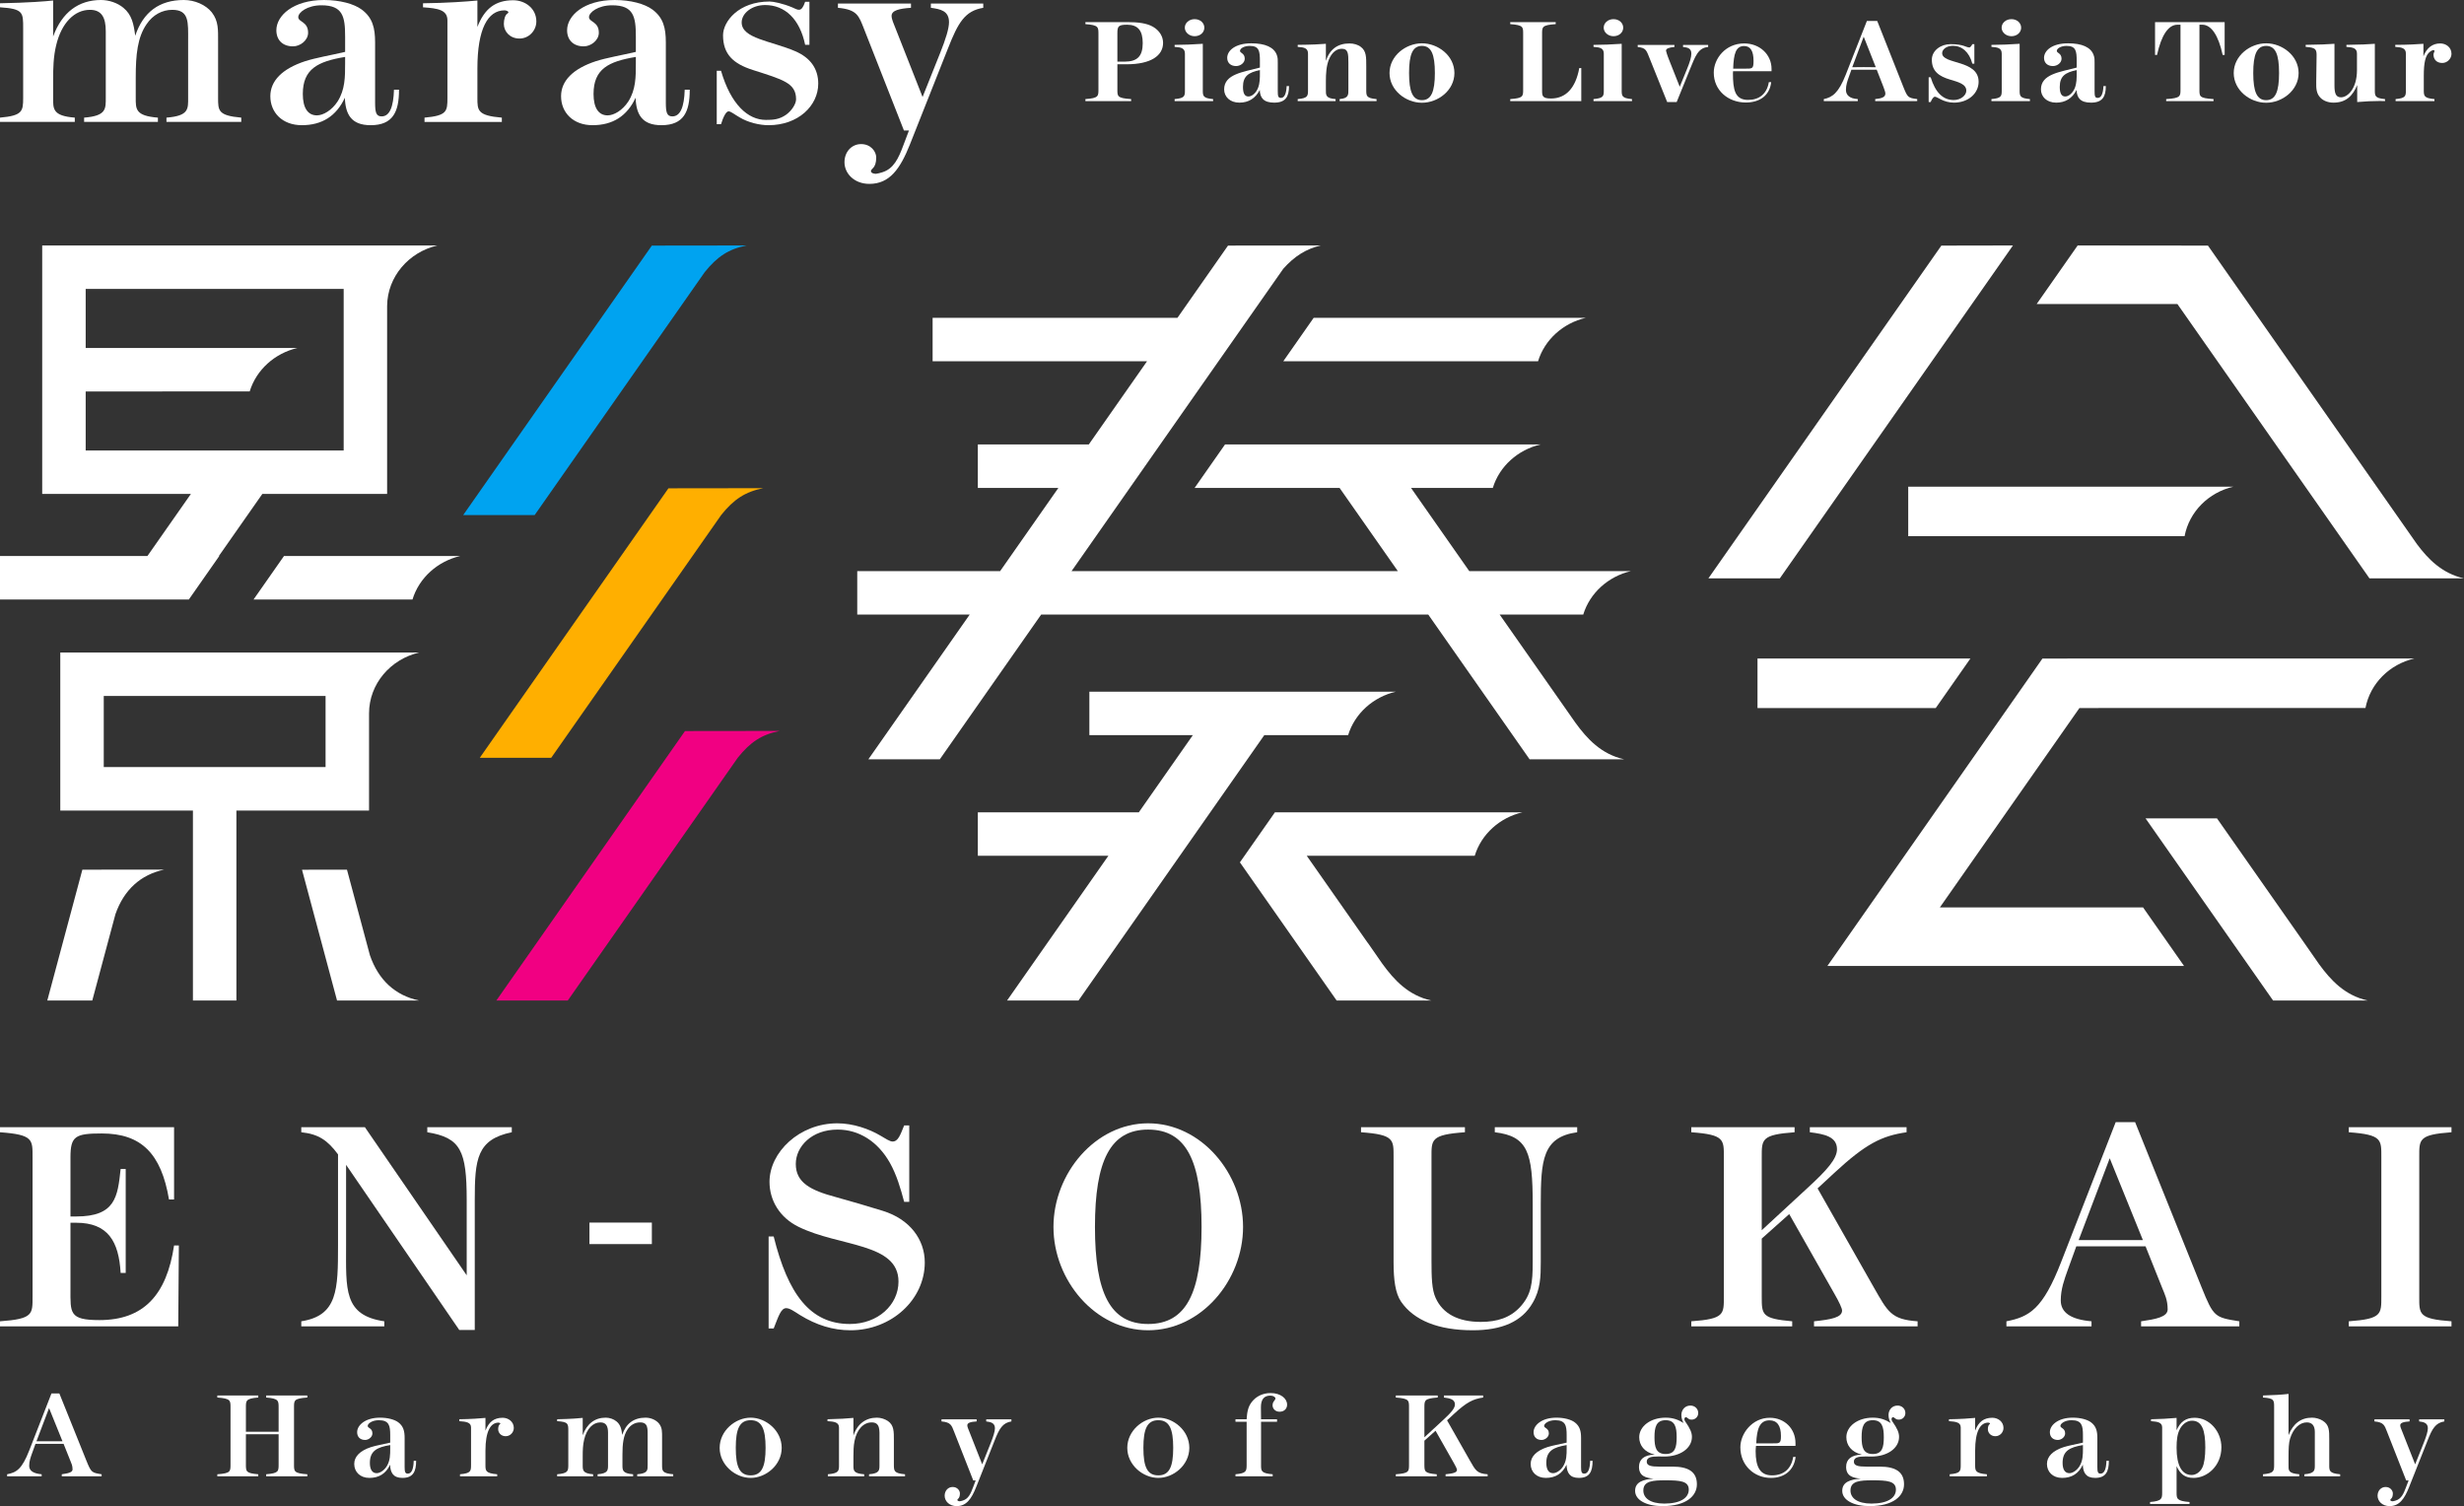 <svg fill="none" height="489" viewBox="0 0 800 489" width="800" xmlns="http://www.w3.org/2000/svg" xmlns:xlink="http://www.w3.org/1999/xlink"><rect x="0" y="0" width="800" height="489" fill="#333333" stroke="none"/><clipPath id="a"><path d="m0 0h800v489h-800z"/></clipPath><g clip-path="url(#a)"><g fill="#fff"><path d="m20.058 479.323v-.666c1.886-.277 3.502-.555 3.502-1.574 0-1.263-.395-2.012-.711-2.796l-2.202-5.508h-9.127l-1.141 3.15c-.43 1.22-.902 2.476-.902 3.974 0 1.61 1.335 2.518 4.05 2.754v.666h-11.211v-.666c3.027-.596 4.799-1.616 7.199-7.79l7.199-18.458h2.556l8.773 21.802c1.574 3.891 1.73 3.933 4.956 4.446v.666zm-4.13-22.149-4.092 10.78h8.458z"/><path d="m86.41 479.323v-.665c4.051-.354 4.051-.909 4.051-3.268v-9.718h-10.622v9.718c0 2.4 0 2.914 4.012 3.268v.665h-13.295v-.665c4.404-.319 4.286-.951 4.286-3.309v-18.292c0-2.324.118-2.99-4.286-3.309v-.666h13.295v.666c-4.092.319-4.012 1.027-4.012 3.309v7.79h10.622v-7.79c0-2.282.038-2.99-4.051-3.309v-.666h13.372v.666c-4.442.319-4.324.943-4.324 3.309v18.292c0 2.358-.118 2.99 4.324 3.309v.665z"/><path d="m130.669 479.837c-3.027 0-3.932-1.735-4.012-4.287-1.338 2.872-3.578 4.287-6.727 4.287-3.028 0-4.917-1.97-4.917-4.53 0-2.4 1.851-4.287 5.43-5.466 1.731-.548 3.895-.902 6.253-1.457v-2.4c0-3.108-.354-4.877-3.697-4.877-2.202 0-3.617 1.103-3.617 1.846 0 .79 1.533.673 1.533 2.441 0 1.18-1.221 2.123-2.362 2.123-1.612 0-2.594-.978-2.594-2.518 0-2.282 2.636-4.717 7.435-4.717 2.476 0 4.678.589 5.899 1.491 1.692 1.263 2.084 2.872 2.084 5.12v9.399c0 1.533.16 2.164 1.023 2.164 1.259 0 1.848-1.491 1.928-4.169h.787c0 3.462-.943 5.55-4.446 5.55zm-3.974-10.662c-4.286.708-6.606 1.887-6.606 5.778 0 2.13.746 3.351 2.202 3.351.985 0 2.32-.791 3.225-2.164 1.179-1.852 1.179-3.857 1.179-5.945z"/><path d="m164.181 466.303c-1.494 0-2.438-1.103-2.438-2.282 0-.708.195-1.422.59-1.658.08-.034.118-.076.118-.152 0-.202-.395-.319-.59-.319-2.635 0-4.248 2.913-4.248 9.094v4.599c0 1.928 0 2.753 3.815 3.073v.666h-12.078v-.666c3.502-.319 3.582-.985 3.582-3.073v-12.119c0-1.651-1.495-1.887-3.818-2.046v-.624c3.7-.042 6.925-.278 8.499-.437v4.134c1.1-2.872 2.83-4.176 5.584-4.176 1.851 0 3.62 1.262 3.62 3.309 0 1.415-1.141 2.677-2.636 2.677z"/><path d="m206.893 479.323v-.666c3.541-.277 3.385-1.38 3.385-3.149v-8.893c0-2.83.194-4.8-2.479-4.8-1.575 0-3.028.784-4.013 2.24-1.414 2.047-1.692 4.766-1.692 8.304v3.149c0 1.811-.076 2.872 3.465 3.149v.666h-11.527v-.666c3.499-.277 3.381-1.38 3.381-3.149v-10.349c0-2.123-.628-3.344-2.476-3.344-2.4 0-4.446 2.046-5.271 5.55-.434 1.768-.472 3.579-.472 5.348v2.795c0 1.769-.118 2.872 3.381 3.15v.665h-11.683v-.665c3.503-.319 3.621-.986 3.621-3.073v-10.898c0-2.442.038-3.031-3.621-3.267v-.625c4.366-.083 7.317-.319 8.302-.437v5.626c1.377-3.774 3.971-5.702 7.473-5.702 1.217 0 2.556.43 3.499 1.221 1.339 1.096 1.616 2.552 1.852 4.363 1.217-3.656 3.734-5.584 7.591-5.584 1.692 0 3.423.749 4.366 1.928 1.061 1.374.985 2.713.985 4.599v8.775c0 1.97 0 2.754 3.617 3.073v.666z"/><path d="m243.728 479.837c-4.959 0-10.07-4.169-10.07-9.76 0-5.55 5.073-9.795 10.07-9.795 4.917 0 10.07 4.169 10.07 9.795 0 5.625-5.153 9.76-10.07 9.76zm0-18.729c-3.582 0-4.841 2.753-4.841 8.969 0 6.215 1.259 8.934 4.841 8.934 3.579 0 4.838-2.795 4.838-8.934 0-6.174-1.259-8.969-4.838-8.969z"/><path d="m282.157 479.323v-.666c3.503-.277 3.385-1.38 3.385-3.149v-8.345c0-2.712.312-5.348-2.518-5.348-2.635 0-4.841 2.241-5.586 6.056-.316 1.574-.354 3.35-.354 5.078v2.559c0 1.845-.16 2.872 3.499 3.15v.665h-11.801v-.665c3.62-.319 3.62-1.103 3.62-3.074v-12.118c0-1.727-1.654-1.929-3.738-2.046v-.625c3.659-.083 6.568-.236 8.42-.437v5.744c1.297-3.857 4.05-5.82 7.629-5.82 1.259 0 2.597.43 3.582 1.103 1.966 1.374 1.925 3.378 1.925 6.25v7.949c0 2.088.118 2.754 3.62 3.074v.665z"/><path d="m322.872 467.836-5.94 14.99c-1.533 3.857-3.187 6.174-6.332 6.174-2.362 0-3.895-1.609-3.895-3.378 0-1.658 1.141-2.837 2.597-2.837 1.533 0 2.358 1.179 2.358 2.088 0 1.727-.825 1.727-.825 2.122 0 .313.434.43.787.43.156 0 .746-.152.982-.236 1.772-.547 2.517-2.122 3.304-4.245l.867-2.282h-.787l-6.214-15.816c-.825-2.088-1.064-3.073-4.092-3.343v-.673h11.409v.673c-1.81.118-3.031.388-3.031 1.255 0 .555.354 1.263.59 1.887l4.248 10.78 2.756-6.882c.864-2.164 1.377-3.815 1.377-4.8 0-1.769-1.338-2.046-2.833-2.241v-.672h8.18v.672c-2.871.472-3.932 2.318-5.506 6.334z"/><path d="m376.074 479.837c-4.959 0-10.07-4.169-10.07-9.76 0-5.55 5.073-9.795 10.07-9.795 4.917 0 10.07 4.169 10.07 9.795 0 5.625-5.153 9.76-10.07 9.76zm0-18.729c-3.582 0-4.841 2.753-4.841 8.969 0 6.215 1.259 8.934 4.841 8.934 3.579 0 4.838-2.795 4.838-8.934 0-6.174-1.259-8.969-4.838-8.969z"/><path d="m415.447 458.353c-1.335 0-2.282-.943-2.282-2.122 0-.354.118-.867.396-1.221.197-.278.551-.708.551-.944 0-.436-.631-.943-1.654-.943-2.084 0-3.069 1.256-3.069 3.774 0 1.297 0 2.594.042 3.898h5.191v.826h-5.191v13.963c0 2.005-.001 2.754 3.776 3.073v.666h-12.078v-.666c3.502-.319 3.62-.985 3.62-3.073v-13.963h-3.62v-.826h3.62c.156-2.129.354-3.898 1.651-5.591 1.418-1.845 3.582-2.913 6.137-2.913 3.225 0 5.351 1.734 5.351 3.78 0 1.256-.905 2.282-2.441 2.282z"/><path d="m469.35 479.323v-.666c2.281-.236 3.7-.513 3.7-1.422 0-.312-.396-1.137-.985-2.164l-5.978-10.544-3.621 3.226v7.637c0 2.4 0 2.914 4.012 3.268v.665h-13.295v-.665c4.408-.319 4.286-.951 4.286-3.309v-18.292c0-2.324.122-2.99-4.286-3.309v-.666h13.611v.666c-4.407.319-4.328.943-4.328 3.309v9.6l6.138-5.667c2.438-2.241 3.776-3.739 3.776-4.995 0-1.657-1.612-2.011-3.582-2.247v-.666h12.748v.666c-3.267.472-5.351 1.498-9.52 5.355l-2.205 2.046 7.397 13.02c1.848 3.226 2.281 4.253 5.784 4.489v.665z"/><path d="m512.627 479.837c-3.027 0-3.932-1.735-4.012-4.287-1.339 2.872-3.579 4.287-6.727 4.287-3.028 0-4.918-1.97-4.918-4.53 0-2.4 1.852-4.287 5.431-5.466 1.73-.548 3.894-.902 6.252-1.457v-2.4c0-3.108-.353-4.877-3.696-4.877-2.202 0-3.617 1.103-3.617 1.846 0 .79 1.533.673 1.533 2.441 0 1.18-1.221 2.123-2.362 2.123-1.613 0-2.594-.978-2.594-2.518 0-2.282 2.635-4.717 7.435-4.717 2.476 0 4.678.589 5.899 1.491 1.692 1.263 2.084 2.872 2.084 5.12v9.399c0 1.533.159 2.164 1.023 2.164 1.259 0 1.848-1.491 1.928-4.169h.787c0 3.462-.944 5.55-4.446 5.55zm-3.974-10.662c-4.286.708-6.606 1.887-6.606 5.778 0 2.13.746 3.351 2.202 3.351.985 0 2.32-.791 3.225-2.164 1.179-1.852 1.179-3.857 1.179-5.945z"/><path d="m549.284 460.913c-.312 0-.707 0-1.061-.278-.236-.159-.627-.513-.863-.513s-.472.278-.472.59c0 .319.076.513.236.749 1.689 2.441 2.202 3.697 2.202 5.078 0 3.655-3.776 6.367-9.009 6.367-.708 0-1.103-.034-1.81-.034-2.358 0-3.853.277-3.853 1.692 0 1.339 1.453 1.609 4.05 1.609h4.328c5.153 0 7.907 1.693 7.907 5.744 0 3.781-3.461 7.083-11.211 7.083-5.192 0-8.85-1.964-8.85-4.953 0-2.99 2.791-3.704 6.016-3.975-2.476-.201-4.757-.79-4.757-3.815 0-2.365 1.57-3.899 5.111-3.975-3.461-.825-5.035-3.107-5.035-5.667 0-3.461 3.582-6.333 8.575-6.333 2.362 0 4.054.631 5.823 1.727-.354-.666-.708-1.415-.708-2.594 0-1.617 1.103-3.066 2.951-3.066 1.335 0 2.518.978 2.518 2.434 0 1.263-1.023 2.13-2.088 2.13zm-8.614 19.707c-4.05 0-7.119.202-7.119 3.309 0 2.435 2.202 4.245 6.804 4.245 5.233 0 7.948-1.845 7.948-4.522 0-2.796-2.792-3.032-7.633-3.032zm.118-19.513c-3.027 0-3.617 2.206-3.617 5.508 0 3.226.51 5.466 3.617 5.466 3.108 0 3.583-2.199 3.583-5.466 0-3.302-.552-5.508-3.583-5.508z"/><path d="m574.966 479.837c-5.388 0-9.914-4.017-9.914-9.954 0-4.405 3.815-9.566 9.561-9.566 4.799 0 8.336 3.545 8.336 8.227v.902h-12.823c-.038.471-.118 1.144-.118 1.657 0 5.272 1.494 7.908 5.312 7.908 3.735 0 6.253-2.046 6.884-5.986h.787c-.514 4.294-3.579 6.812-8.025 6.812zm-.433-18.688c-3.187 0-4.13 2.671-4.328 7.471h4.761c2.792 0 3.263.236 3.263-2.4 0-3.344-1.258-5.071-3.696-5.071z"/><path d="m616.538 460.913c-.312 0-.708 0-1.061-.278-.236-.159-.628-.513-.864-.513s-.471.278-.471.59c0 .319.076.513.235.749 1.689 2.441 2.202 3.697 2.202 5.078 0 3.655-3.776 6.367-9.009 6.367-.707 0-1.102-.034-1.81-.034-2.358 0-3.852.277-3.852 1.692 0 1.339 1.452 1.609 4.05 1.609h4.328c5.153 0 7.906 1.693 7.906 5.744 0 3.781-3.461 7.083-11.211 7.083-5.191 0-8.85-1.964-8.85-4.953 0-2.99 2.792-3.704 6.017-3.975-2.476-.201-4.758-.79-4.758-3.815 0-2.365 1.571-3.899 5.111-3.975-3.46-.825-5.035-3.107-5.035-5.667 0-3.461 3.583-6.333 8.576-6.333 2.362 0 4.054.631 5.822 1.727-.354-.666-.707-1.415-.707-2.594 0-1.617 1.102-3.066 2.951-3.066 1.335 0 2.517.978 2.517 2.434 0 1.263-1.023 2.13-2.087 2.13zm-8.614 19.707c-4.051 0-7.119.202-7.119 3.309 0 2.435 2.201 4.245 6.803 4.245 5.233 0 7.948-1.845 7.948-4.522 0-2.796-2.791-3.032-7.632-3.032zm.118-19.513c-3.028 0-3.617 2.206-3.617 5.508 0 3.226.51 5.466 3.617 5.466s3.582-2.199 3.582-5.466c0-3.302-.551-5.508-3.582-5.508z"/><path d="m647.848 466.303c-1.495 0-2.438-1.103-2.438-2.282 0-.708.194-1.422.59-1.658.08-.034.118-.076.118-.152 0-.202-.396-.319-.59-.319-2.635 0-4.248 2.913-4.248 9.094v4.599c0 1.928 0 2.753 3.815 3.073v.666h-12.079v-.666c3.503-.319 3.583-.985 3.583-3.073v-12.119c0-1.651-1.495-1.887-3.818-2.046v-.624c3.7-.042 6.925-.278 8.499-.437v4.134c1.099-2.872 2.83-4.176 5.583-4.176 1.852 0 3.621 1.262 3.621 3.309 0 1.415-1.142 2.677-2.636 2.677z"/><path d="m680.254 479.837c-3.027 0-3.932-1.735-4.012-4.287-1.338 2.872-3.578 4.287-6.727 4.287-3.028 0-4.917-1.97-4.917-4.53 0-2.4 1.848-4.287 5.43-5.466 1.73-.548 3.895-.902 6.253-1.457v-2.4c0-3.108-.354-4.877-3.697-4.877-2.202 0-3.62 1.103-3.62 1.846 0 .79 1.536.673 1.536 2.441 0 1.18-1.221 2.123-2.362 2.123-1.612 0-2.594-.978-2.594-2.518 0-2.282 2.636-4.717 7.435-4.717 2.476 0 4.678.589 5.899 1.491 1.692 1.263 2.084 2.872 2.084 5.12v9.399c0 1.533.159 2.164 1.023 2.164 1.259 0 1.848-1.491 1.928-4.169h.787c0 3.462-.943 5.55-4.446 5.55zm-3.974-10.662c-4.286.708-6.606 1.887-6.606 5.778 0 2.13.746 3.351 2.202 3.351.985 0 2.32-.791 3.225-2.164 1.179-1.852 1.179-3.857 1.179-5.945z"/><path d="m712.189 479.837c-2.872 0-4.366-1.339-5.507-3.816v8.533c0 1.97 0 2.795 4.21 3.107v.631h-12.824v-.631c3.895-.312 3.933-1.137 3.933-3.107v-21.088c0-1.651-1.415-1.887-3.617-2.046v-.625c2.753-.041 5.663-.201 8.298-.437v4.017c1.221-2.754 2.989-4.058 5.86-4.058 4.879 0 8.694 4.488 8.694 9.566 0 6.055-4.602 9.954-9.047 9.954zm-.51-18.57c-1.418 0-2.833.86-3.776 2.435-.985 1.692-1.221 3.78-1.221 6.333 0 5.785 1.73 8.858 4.917 8.858 1.339 0 2.715-.908 3.461-2.441.593-1.221.947-3.503.947-6.493 0-5.584-1.065-8.692-4.328-8.692z"/><path d="m748.184 479.323v-.666c3.499-.277 3.381-1.38 3.381-3.149v-10.586c0-2.046-.902-3.107-2.594-3.107-2.323 0-4.446 1.97-5.469 5.348-.395 1.304-.471 3.267-.471 5.744v2.601c0 1.81-.278 2.83 3.499 3.149l-.038.666h-11.763v-.666c3.502-.319 3.62-.985 3.62-3.073v-18.569c0-2.401.08-3.032-3.62-3.268v-.666c3.305-.076 6.294-.277 8.302-.513v13.381c1.494-3.739 4.012-5.668 7.632-5.668 1.138 0 2.476.354 3.461.986 2.164 1.331 2.122 3.26 2.122 6.055v8.262c0 1.928-.041 2.754 3.545 3.073v.666z"/><path d="m788.115 467.836-5.944 14.99c-1.533 3.857-3.183 6.174-6.332 6.174-2.358 0-3.898-1.609-3.898-3.378 0-1.658 1.144-2.837 2.601-2.837 1.532 0 2.358 1.179 2.358 2.088 0 1.727-.826 1.727-.826 2.122 0 .313.431.43.784.43.16 0 .749-.152.985-.236 1.769-.547 2.518-2.122 3.308-4.245l.86-2.282h-.783l-6.215-15.816c-.825-2.088-1.061-3.073-4.092-3.343v-.673h11.409v.673c-1.81.118-3.031.388-3.031 1.255 0 .555.354 1.263.59 1.887l4.251 10.78 2.754-6.882c.867-2.164 1.373-3.815 1.373-4.8 0-1.769-1.339-2.046-2.83-2.241v-.672h8.184v.672c-2.871.472-3.939 2.318-5.506 6.334z"/><path d="m54.049 39.583v-1.39c7.36-.574 7.033-2.864 7.033-6.545v-18.483c0-5.888.407-9.975-5.153-9.975-3.27 0-6.297 1.633-8.34 4.661-2.943 4.254-3.517 9.895-3.517 17.256v6.541c0 3.764-.163 5.971 7.197 6.545v1.39h-23.96v-1.39c7.28-.574 7.033-2.864 7.033-6.545v-21.507c0-4.418-1.307-6.951-5.15-6.951-4.99 0-9.24 4.251-10.96 11.528-.897 3.68-.98 7.445-.98 11.125v5.804c0 3.68-.243 5.971 7.033 6.545v1.39h-24.286v-1.39c7.277-.653 7.523-2.044 7.523-6.378v-22.657c0-5.071.08-6.298-7.523-6.788v-1.307c9.077-.163 15.21-.653 17.253-.9v11.695c2.863-7.851 8.26-11.858 15.536-11.858 2.533 0 5.317.9 7.277 2.534 2.78 2.29 3.353 5.318 3.843 9.078 2.537-7.604 7.77-11.612 15.783-11.612 3.517 0 7.113 1.554 9.077 4.007 2.207 2.864 2.043 5.644 2.043 9.568v18.239c0 4.087 0 5.724 7.523 6.378v1.39z"/><path d="m120.313 40.647c-6.297 0-8.177-3.597-8.34-8.915-2.78 5.971-7.443 8.915-13.983 8.915-6.297 0-10.22-4.091-10.22-9.405 0-4.991 3.84-8.915 11.283-11.368 3.597-1.143 8.093-1.88 13-3.027v-4.987c0-6.461-.733-10.142-7.687-10.142-4.576 0-7.523 2.29-7.523 3.844 0 1.637 3.19 1.39 3.19 5.071 0 2.454-2.533 4.418-4.907 4.418-3.35 0-5.397-2.047-5.397-5.234 0-4.744 5.48-9.815 15.457-9.815 5.15 0 9.73 1.227 12.263 3.107 3.517 2.617 4.337 5.971 4.337 10.632v19.547c0 3.191.326 4.497 2.123 4.497 2.617 0 3.843-3.107 4.007-8.668h1.636c0 7.198-1.963 11.531-9.239 11.531zm-8.26-22.164c-8.913 1.47-13.737 3.924-13.737 12.022 0 4.418 1.553 6.951 4.58 6.951 2.044 0 4.823-1.633 6.703-4.497 2.454-3.844 2.454-8.014 2.454-12.348z"/><path d="m168.656 12.512c-3.107 0-5.07-2.29-5.07-4.744 0-1.47.41-2.944 1.227-3.434.163-.084.246-.163.246-.327 0-.41-.82-.653-1.226-.653-5.48 0-8.833 6.051-8.833 18.89v9.572c0 4.007 0 5.724 7.933 6.378v1.39h-25.103v-1.39c7.277-.653 7.44-2.044 7.44-6.378v-25.191c0-3.434-3.107-3.927-7.93-4.254v-1.307c7.683-.084 14.39-.574 17.66-.9v8.588c2.29-5.971 5.89-8.671 11.613-8.671 3.843 0 7.523 2.617 7.523 6.871 0 2.944-2.374 5.561-5.48 5.561z"/><path d="m214.706 40.647c-6.297 0-8.177-3.597-8.34-8.915-2.78 5.971-7.443 8.915-13.983 8.915-6.297 0-10.22-4.091-10.22-9.405 0-4.991 3.84-8.915 11.283-11.368 3.597-1.143 8.093-1.88 13-3.027v-4.987c0-6.461-.733-10.142-7.687-10.142-4.576 0-7.523 2.29-7.523 3.844 0 1.637 3.19 1.39 3.19 5.071 0 2.454-2.533 4.418-4.907 4.418-3.35 0-5.396-2.047-5.396-5.234 0-4.744 5.48-9.815 15.456-9.815 5.15 0 9.73 1.227 12.263 3.107 3.517 2.617 4.337 5.971 4.337 10.632v19.547c0 3.191.326 4.497 2.123 4.497 2.617 0 3.843-3.107 4.007-8.668h1.636c0 7.198-1.963 11.531-9.239 11.531zm-8.26-22.164c-8.913 1.47-13.737 3.924-13.737 12.022 0 4.418 1.554 6.951 4.58 6.951 2.044 0 4.824-1.633 6.703-4.497 2.454-3.844 2.454-8.014 2.454-12.348z"/><path d="m249.553 40.647c-3.024 0-6.704-.9-9.404-2.537-1.716-.98-2.859-1.96-3.596-1.96-.817 0-1.717 1.797-2.454 4.171h-1.39v-17.339h1.39c3.19 10.958 8.75 15.949 14.557 15.949 2.207 0 4.333-.084 6.623-1.717 1.88-1.39 3.187-3.517 3.187-4.991 0-5.314-4.334-6.378-13.984-9.485-6.459-2.047-9.73-5.154-9.73-11.289 0-4.414 4.99-10.958 15.127-10.958 1.226 0 4.336.653 7.28 1.88 2.043.9 3.023 1.8 4.25-1.797h1.39v13.982h-1.39c-1.717-8.341-6.54-12.919-13-12.919-4.333 0-7.607 2.697-7.607 5.641 0 5.234 9.487 5.971 17.337 9.325 4.99 2.127 7.523 5.724 7.523 10.548 0 7.198-6.54 13.496-16.109 13.496z"/><path d="m307.792 15.702-12.35 31.158c-3.186 8.015-6.623 12.842-13.163 12.842-4.907 0-8.097-3.354-8.097-7.034 0-3.434 2.374-5.888 5.397-5.888 3.19 0 4.907 2.454 4.907 4.334 0 3.597-1.717 3.597-1.717 4.418 0 .653.9.897 1.637.897.326 0 1.553-.327 2.043-.49 3.68-1.143 5.233-4.414 6.87-8.831l1.796-4.744h-1.633l-12.92-32.879c-1.716-4.334-2.21-6.378-8.506-6.951v-1.39h23.713v1.39c-3.76.247-6.293.82-6.293 2.617 0 1.147.733 2.617 1.226 3.927l8.83 22.407 5.723-14.312c1.8-4.497 2.864-7.931 2.864-9.975 0-3.681-2.78-4.254-5.89-4.664v-1.39h17.009v1.39c-5.969.984-8.176 4.828-11.446 13.169z"/><path d="m365.786 20.869h-2.999v8.074c0 2.304-.153 2.92 4.462 3.229v.653h-14.842v-.653c4.306-.309 4.229-.963 4.229-3.229v-17.878c0-2.269.038-2.923-4.229-3.232v-.653h13.57c3.576 0 6.383.347 8.42 1.54 2.036 1.192 3.228 3.114 3.228 5.189 0 4.191-3.996 6.961-11.839 6.961zm.153-12.842c-2.843 0-3.152.539-3.152 2.728v9.266h2.269c4.229 0 5.959-1.769 5.959-6.037 0-4.073-1.577-5.957-5.076-5.957z"/><path d="m381.371 32.825v-.653c3.423-.309 3.346-1.039 3.346-3.114v-11.612c0-1.845-1.23-2.075-3.346-2.231v-.653h.462c2.269 0 5.383-.115 8.688-.344v14.841c0 2.037-.077 2.805 3.346 3.114v.653zm6.498-21.069c-1.769 0-3.19-1.268-3.19-2.77 0-1.498 1.345-2.767 3.19-2.767s3.152 1.269 3.152 2.767c0 1.54-1.345 2.77-3.152 2.77z"/><path d="m413.708 33.325c-3.419 0-4.611-1.54-4.687-4.115-1.425 2.732-3.653 4.115-6.613 4.115-3.114 0-4.959-1.96-4.959-4.306 0-4.96 6.113-5.613 11.61-7.076v-2.113c0-3.305-.271-4.921-3.308-4.921-1.884 0-3.152.845-3.152 1.616 0 .73 1.539.73 1.539 2.537 0 1.307-1.344 2.384-2.807 2.384-1.807 0-2.885-1.077-2.885-2.655 0-2.346 2.579-4.727 7.805-4.727 4.576 0 7.419 1.307 8.305 3.806.344.959.306 1.575.306 2.614v8.998c0 1.727.115 2.304 1.039 2.304 1.077 0 1.731-1.269 1.845-3.844h.768c0 3.462-1.115 5.384-4.806 5.384zm-4.649-10.572c-3.69.768-5.497 1.96-5.497 5.457 0 2.04.538 3.118 1.768 3.118 1.074 0 2.46-1.039 3.152-2.846.577-1.54.577-3.152.577-4.73z"/><path d="m434.944 32.825v-.653c2.995-.271 2.842-1.421 2.842-3.267v-8.536c0-2.885-.038-4.539-2.151-4.539-1.731 0-3.27 1.269-4.191 3.538-.806 2.037-.962 4.421-.962 7.076v2.461c0 1.96-.191 2.996 3.152 3.267v.653h-12.302v-.653c3.385-.309 3.347-1.039 3.347-3.114v-11.612c0-1.807-1.154-2.075-3.347-2.231v-.653c4.386-.038 7.499-.191 9.15-.344v5.537c1.268-3.768 3.847-5.651 7.652-5.651 1.383 0 2.766.382 3.729 1.151 1.768 1.348 1.73 3.309 1.73 6.385v7.42c0 2.037-.076 2.805 3.343 3.114v.653z"/><path d="m461.676 33.363c-5.226 0-10.532-4.038-10.532-9.652 0-5.613 5.306-9.648 10.532-9.648 5.192 0 10.536 3.997 10.536 9.648s-5.344 9.652-10.536 9.652zm0-18.455c-2.995 0-4.187 2.69-4.187 8.803s1.192 8.807 4.187 8.807c2.999 0 4.191-2.732 4.191-8.807 0-6.113-1.192-8.803-4.191-8.803z"/><path d="m490.338 32.825v-.653c4.267-.309 4.19-.924 4.19-3.229v-17.878c0-2.269.115-2.923-4.19-3.232v-.653h14.761v.653c-4.496.309-4.42.924-4.42 3.232v18.222c0 1.807.038 2.693 2.884 2.693 4.844 0 7.996-3.385 9.188-9.881h.653v10.726z"/><path d="m517.373 32.825v-.653c3.419-.309 3.342-1.039 3.342-3.114v-11.612c0-1.845-1.23-2.075-3.342-2.231v-.653h.458c2.273 0 5.386-.115 8.695-.344v14.841c0 2.037-.084 2.805 3.343 3.114v.653zm6.498-21.069c-1.773 0-3.19-1.268-3.19-2.77 0-1.498 1.341-2.767 3.19-2.767 1.842 0 3.148 1.269 3.148 2.767 0 1.54-1.341 2.77-3.148 2.77z"/><path d="m548.599 22.715-4.226 10.416h-3.079l-5.455-13.572c-1.348-3.305-1.272-3.959-4.114-4.306v-.653h11.919v.653c-1.731.156-2.732.5-2.732 1.192 0 .08.271 1.192 1.001 2.999l3.461 8.727 2.419-5.919c.848-2.037 1.348-3.691 1.348-4.807 0-1.731-1.119-2.037-2.697-2.193v-.653h8.153v.653c-3.308.309-4.149 2.961-5.998 7.462z"/><path d="m562.679 23.135c0 .115-.035.539-.035.653 0 5.383.653 8.65 4.921 8.65 3.572 0 6.108-1.922 6.727-5.766h.765c-.459 4.23-3.614 6.614-8.222 6.614-5.768 0-10.418-3.962-10.418-9.69 0-4.535 3.767-9.495 9.876-9.495 5.115 0 8.882 3.653 8.882 8.265v.768zm3.579-8.188c-2.655 0-3.385 2.499-3.538 7.344h3.802c2.46 0 2.808.076 2.808-2.537 0-3.191-1.001-4.807-3.072-4.807z"/><path d="m608.833 32.825v-.653c1.995-.23 3.301-.539 3.301-1.807 0-.5-.347-1.383-.688-2.308l-2.12-5.422h-8.221l-.807 2.269c-.5 1.383-.966 2.732-.966 4.268 0 1.731 1.23 2.846 3.844 2.999v.653h-11.03v-.653c2.766-.577 4.768-1.96 7.11-7.882l6.88-17.492h3.35l8.451 21.336c1.39 3.462 1.501 3.653 4.538 4.038v.653zm-3.732-20.916-3.725 9.919c1.459 0 2.266-.038 3.725-.038 1.536 0 2.384.038 3.92.038z"/><path d="m634.374 33.325c-3.378 0-5.345-1.922-6.151-1.922-.501 0-1.036.845-1.383 1.727h-.653v-8.035h.653c1.536 4.921 3.961 7.382 7.499 7.382 2.307 0 4.073-1.536 4.073-3.038 0-2.151-2.614-2.805-5.303-3.611-3.461-1.039-5.887-2.617-5.887-6.423 0-3.038 2.961-5.074 6.075-5.074 4.267 0 4.997 1.077 6.15 1.077.16 0 .619-.386.925-1.077h.653v6.343h-.653c-1.001-3.806-3.42-5.804-6.262-5.804-2.273 0-3.538 1.268-3.538 2.384 0 3.767 11.836 2.037 11.836 9.304 0 3.615-3.19 6.767-8.034 6.767z"/><path d="m646.571 32.825v-.653c3.419-.309 3.343-1.039 3.343-3.114v-11.612c0-1.845-1.23-2.075-3.343-2.231v-.653h.458c2.273 0 5.387-.115 8.695-.344v14.841c0 2.037-.084 2.805 3.343 3.114v.653zm6.498-21.069c-1.772 0-3.19-1.268-3.19-2.77 0-1.498 1.341-2.767 3.19-2.767 1.842 0 3.148 1.269 3.148 2.767 0 1.54-1.341 2.77-3.148 2.77z"/><path d="m678.909 33.325c-3.426 0-4.615-1.54-4.691-4.115-1.425 2.732-3.656 4.115-6.617 4.115-3.113 0-4.955-1.96-4.955-4.306 0-4.96 6.109-5.613 11.606-7.076v-2.113c0-3.305-.264-4.921-3.301-4.921-1.883 0-3.155.845-3.155 1.616 0 .73 1.536.73 1.536 2.537 0 1.307-1.342 2.384-2.801 2.384-1.807 0-2.884-1.077-2.884-2.655 0-2.346 2.571-4.727 7.804-4.727 4.573 0 7.416 1.307 8.298 3.806.348.959.313 1.575.313 2.614v8.998c0 1.727.111 2.304 1.036 2.304 1.077 0 1.73-1.269 1.841-3.844h.772c0 3.462-1.112 5.384-4.802 5.384zm-4.657-10.572c-3.69.768-5.497 1.96-5.497 5.457 0 2.04.542 3.118 1.772 3.118 1.078 0 2.46-1.039 3.149-2.846.576-1.54.576-3.152.576-4.73z"/><path d="m721.636 17.831c-1.341-6.27-3.648-9.804-6.609-9.804h-.924v20.916c0 2.346-.153 2.92 4.573 3.229v.653h-15.373v-.653c4.725-.309 4.649-.924 4.649-3.229v-20.916h-1.001c-2.96 0-5.226 3.458-6.609 9.804h-.654v-10.653h22.601v10.653z"/><path d="m735.765 33.363c-5.226 0-10.529-4.038-10.529-9.652 0-5.613 5.303-9.648 10.529-9.648 5.192 0 10.536 3.997 10.536 9.648s-5.344 9.652-10.536 9.652zm0-18.455c-2.995 0-4.19 2.69-4.19 8.803s1.195 8.807 4.19 8.807c3.003 0 4.191-2.732 4.191-8.807 0-6.113-1.188-8.803-4.191-8.803z"/><path d="m772.817 32.786c-2.231 0-4.998.115-7.492.344v-5.495c-1.502 3.573-3.691 5.689-7.729 5.689-1.73 0-3.308-.615-4.267-1.654-1.23-1.307-1.348-2.843-1.307-5.074l.112-7.997c.041-2.422.041-3.152-3.538-3.385v-.653c4.191-.038 7.381-.191 9.348-.344v13.495c0 2.461.382 3.882 2.112 3.882 2.19 0 5.192-2.846 5.192-8.803v-5.345c0-1.769-1.154-2.075-3.426-2.231v-.653c4.156-.038 7.346-.191 9.229-.344v14.841c0 2.037-.076 2.805 3.301 3.114v.653c-.458 0-1.07-.038-1.535-.038z"/><path d="m792.944 20.445c-1.884 0-2.85-1.23-2.85-2.732 0-.459.348-.959.348-1.23 0-.153-.348-.191-.459-.191-.229 0-.73.271-.966.462-1.612 1.115-2.071 3.768-2.071 7.882v4.421c0 2.037-.042 2.805 3.461 3.114v.653h-12.614v-.653c3.385-.309 3.343-1.039 3.343-3.114v-11.612c0-1.769-1.188-2.075-3.454-2.231v-.653c3.955 0 7.228-.191 9.146-.344v4.073c1.077-2.767 2.926-4.188 5.463-4.188 1.883 0 3.648 1.268 3.648 3.382 0 1.501-1.307 2.961-2.995 2.961z"/><path d="m416.644 117.301 9.874-14.11h88.337c-7.326 1.7-13.347 7.07-15.491 14.11z"/><path d="m326.973 324.835 32.896-46.991h-42.39v-14.11h52.27l17.532-25.046h-33.59v-14.107l99.497-.003c-7.32 1.703-13.341 7.07-15.485 14.11h-27.225l-60.314 86.147z"/><path d="m433.971 324.835-31.405-44.852 11.378-16.249h80.365c-7.331 1.698-13.359 7.068-15.497 14.111h-54.546l19.796 28.271.025-.009 4.722 6.793c3.847 5.297 8.431 10.277 15.872 11.935z"/><path d="m496.617 246.519-32.897-46.984h-125.683l-32.896 46.984h-23.197l32.896-46.984h-36.514v-14.111h46.394l18.909-27.009h-26.15v-14.107h36.024l18.909-27.01h-69.615v-14.107h79.495l16.415-23.454 30.118-.036c-4.668 1.048-8.612 3.515-12.181 7.569l-21.561 30.779-47.172 67.377h105.935l-18.915-27.009h-47.07l9.874-14.108 102.45-.003c-7.332 1.698-13.359 7.068-15.503 14.111h-26.555l18.909 27.009 52.494-.003c-7.32 1.703-13.341 7.067-15.485 14.11l-27.135.006 24.556 35.064c3.835 5.285 8.413 10.257 15.841 11.918z"/><path d="m62.639 324.835v-61.675h-43.066v-51.309h116.559c-9.349 2.156-16.313 10.208-16.313 19.782v31.527h-43.066v61.675zm-28.952-75.785h72.019v-23.09h-72.019z"/><path d="m109.426 324.835-11.372-42.454 14.597-.018 7.446 27.767c2.778 8.082 8.238 13.074 15.944 14.705z"/><path d="m15.358 324.836 11.384-42.473 26.591-.027c-7.652 1.625-13.093 6.56-15.853 14.469l-7.519 28.031z"/><path d="m82.328 194.636 9.874-14.107 57.21-.004c-7.32 1.704-13.341 7.071-15.485 14.111z"/><path d="m0 194.636v-14.108h47.861l14.114-20.156h-48.272v-80.675h128.293c-9.265 2.15-16.222 10.13-16.306 19.616v61.058h-40.518l-14.114 20.157h.133l-9.874 14.107zm27.817-67.54v19.169h83.765v-52.458h-83.765v19.178l68.739-.006c-7.32 1.704-13.341 7.071-15.485 14.111z"/></g><path d="m150.39 167.228 61.245-87.489 30.782-.039c-5.828 1.139-9.572 3.618-13.624 8.671l-55.206 78.857z" fill="#00a3f0"/><path d="m161.158 324.835 61.245-87.488 30.782-.039c-5.828 1.138-9.572 3.615-13.619 8.668l-55.217 78.859z" fill="#f10082"/><path d="m155.777 246.03 61.245-87.488 30.8-.04c-5.84 1.139-9.59 3.615-13.642 8.671l-55.212 78.857z" fill="#ffaf00"/><path d="m554.672 187.783 75.636-108.04 23.245-.042-75.69 108.083z" fill="#fff"/><path d="m619.552 174.077v-16.064l105.579-.003c-8.026 1.857-14.319 8.082-15.853 16.067z" fill="#fff"/><path d="m593.317 313.618 69.815-99.804 120.737-.006c-8.032 1.854-14.325 8.079-15.865 16.067l-92.86.003-45.319 64.734h65.973l13.305 19.006z" fill="#fff"/><path d="m570.616 229.878v-16.065h69.119l-11.245 16.065z" fill="#fff"/><path d="m738.007 324.832-41.394-59.117 23.191-.006 28.3 40.389c.477.674 4.819 6.92 4.819 6.92 3.817 5.237 8.377 10.163 15.769 11.815z" fill="#fff"/><path d="m769.314 187.786-62.367-89.083h-45.688l13.305-19.006 42.305.045 67.875 96.954c3.515 4.69 8.015 9.465 15.256 11.09z" fill="#fff"/><path d="m57.874 430.641h-57.874v-1.65c10.857-.774 10.569-2.329 10.569-8.14v-45.087c0-5.723.288-7.369-10.569-8.147v-1.646h56.516v23.463h-1.646c-2.522-14.933-9.018-21.426-21.813-21.426-8.628 0-10.178.872-10.178 7.756v19.196h1.843c12.795 0 13.474-6.399 14.445-15.414h1.646v33.738h-1.646c-.584-10.18-4.073-16.287-14.445-16.287h-1.843v21.525c0 7.753-.485 10.081 9.405 10.081 14.248 0 21.81-8.045 24.233-24.237h1.551z" fill="#fff"/><path d="m154.144 389.628v42.173h-5.04l-36.739-53.613v26.08c0 14.349-.873 22.788 12.408 24.723v1.65h-26.952v-1.65c11.828-1.84 11.927-10.279 11.927-24.723v-29.474c-3.394-4.556-6.303-6.593-11.927-7.177v-1.646h20.649l33.057 48.091v-24.434c0-15.999-1.938-20.266-12.795-22.011v-1.646h27.433v1.646c-11.342 2.329-12.021 8.728-12.021 22.011z" fill="#fff"/><path d="m191.38 403.922v-6.98h20.262v6.98z" fill="#fff"/><path d="m276.111 431.903c-5.624 0-11.051-1.65-16.383-4.949-1.843-1.161-3.296-2.227-4.46-2.227-1.744 0-2.522 2.716-4.073 6.592h-1.645v-29.861h1.645c4.653 18.714 11.828 28.408 24.722 28.408 9.113 0 15.799-6.205 15.799-13.768 0-12.608-19.094-11.25-32.375-17.743-6.204-3.008-9.503-8.629-9.503-14.641 0-9.6 9.697-19.003 22.007-19.003 5.138 0 10.371 1.84 13.959 3.975 1.649.968 3.102 1.939 3.974 1.939 1.843 0 2.522-2.136 3.781-5.238h1.65v24.821h-1.65c-1.164-4.362-2.423-8.724-4.653-12.699-3.974-6.983-10.08-10.764-16.963-10.764-8.434 0-13.573 5.526-13.573 11.151 0 6.012 4.653 8.534 12.989 10.761 4.945 1.358 10.178 2.909 15.222 4.46 8.821 2.716 13.668 9.308 13.668 16.776 0 12.024-10.763 22.01-24.138 22.01z" fill="#fff"/><path d="m372.768 431.903c-17.16 0-30.733-16.195-30.733-33.548s13.573-33.644 30.733-33.644c17.255 0 30.823 16.287 30.823 33.644 0 17.356-13.568 33.548-30.823 33.548zm0-65.158c-12.314 0-17.259 10.18-17.259 31.61s4.945 31.511 17.259 31.511c12.408 0 17.35-10.183 17.35-31.511s-4.942-31.61-17.35-31.61z" fill="#fff"/><path d="m500.249 391.08v18.715c0 4.653-.095 8.917-2.617 13.188-3.489 6.11-9.985 8.92-19.485 8.92-11.149 0-19.098-3.204-23.265-9.307-1.843-2.716-2.423-6.983-2.423-12.801v-34.031c0-5.723.292-7.369-10.566-8.147v-1.646h33.733v1.646c-11.146.777-10.854 2.424-10.854 8.147v33.644c0 5.234.095 9.304 1.354 12.019 2.328 5.14 7.368 7.761 14.638 7.761 5.332 0 9.5-1.358 12.701-4.753 3.781-4.073 4.167-7.95 4.167-14.641v-18.907c0-16.674-1.551-22.007-12.309-23.27v-1.646h26.754v1.646c-11.244 1.551-11.828 9.019-11.828 23.463z" fill="#fff"/><path d="m588.965 430.641v-1.65c5.62-.577 9.109-1.256 9.109-3.49 0-.773-.971-2.81-2.423-5.329l-14.737-25.989-8.919 7.953v18.81c0 5.913 0 7.176 9.89 8.045v1.65h-32.765v-1.65c10.861-.774 10.569-2.329 10.569-8.14v-45.087c0-5.723.292-7.369-10.569-8.147v-1.646h33.539v1.646c-10.854.777-10.664 2.329-10.664 8.147v23.657l15.123-13.962c6.015-5.526 9.307-9.213 9.307-12.315 0-4.07-3.971-4.943-8.818-5.527v-1.646h31.408v1.646c-8.051 1.165-13.182 3.687-23.459 13.188l-5.431 5.041 18.226 32.092c4.554 7.95 5.62 10.476 14.248 11.053v1.65z" fill="#fff"/><path d="m695.158 430.641v-1.65c4.657-.679 8.628-1.358 8.628-3.877 0-3.102-.971-4.942-1.745-6.884l-5.43-13.575h-22.489l-2.81 7.757c-1.065 3.008-2.233 6.11-2.233 9.797 0 3.971 3.299 6.205 9.985 6.782v1.65h-27.627v-1.65c7.467-1.453 11.824-3.971 17.744-19.196l17.736-45.474h6.299l21.62 53.716c3.876 9.596 4.263 9.698 12.219 10.954v1.65zm-10.182-54.588-10.08 26.566h20.846z" fill="#fff"/><path d="m762.593 430.641v-1.65c10.766-.774 10.569-2.329 10.569-8.14v-45.087c0-5.723.292-7.369-10.569-8.147v-1.646h33.346v1.646c-10.759.777-10.467 2.329-10.467 8.147v45.087c0 5.811-.292 7.366 10.467 8.14v1.65z" fill="#fff"/></g></svg>